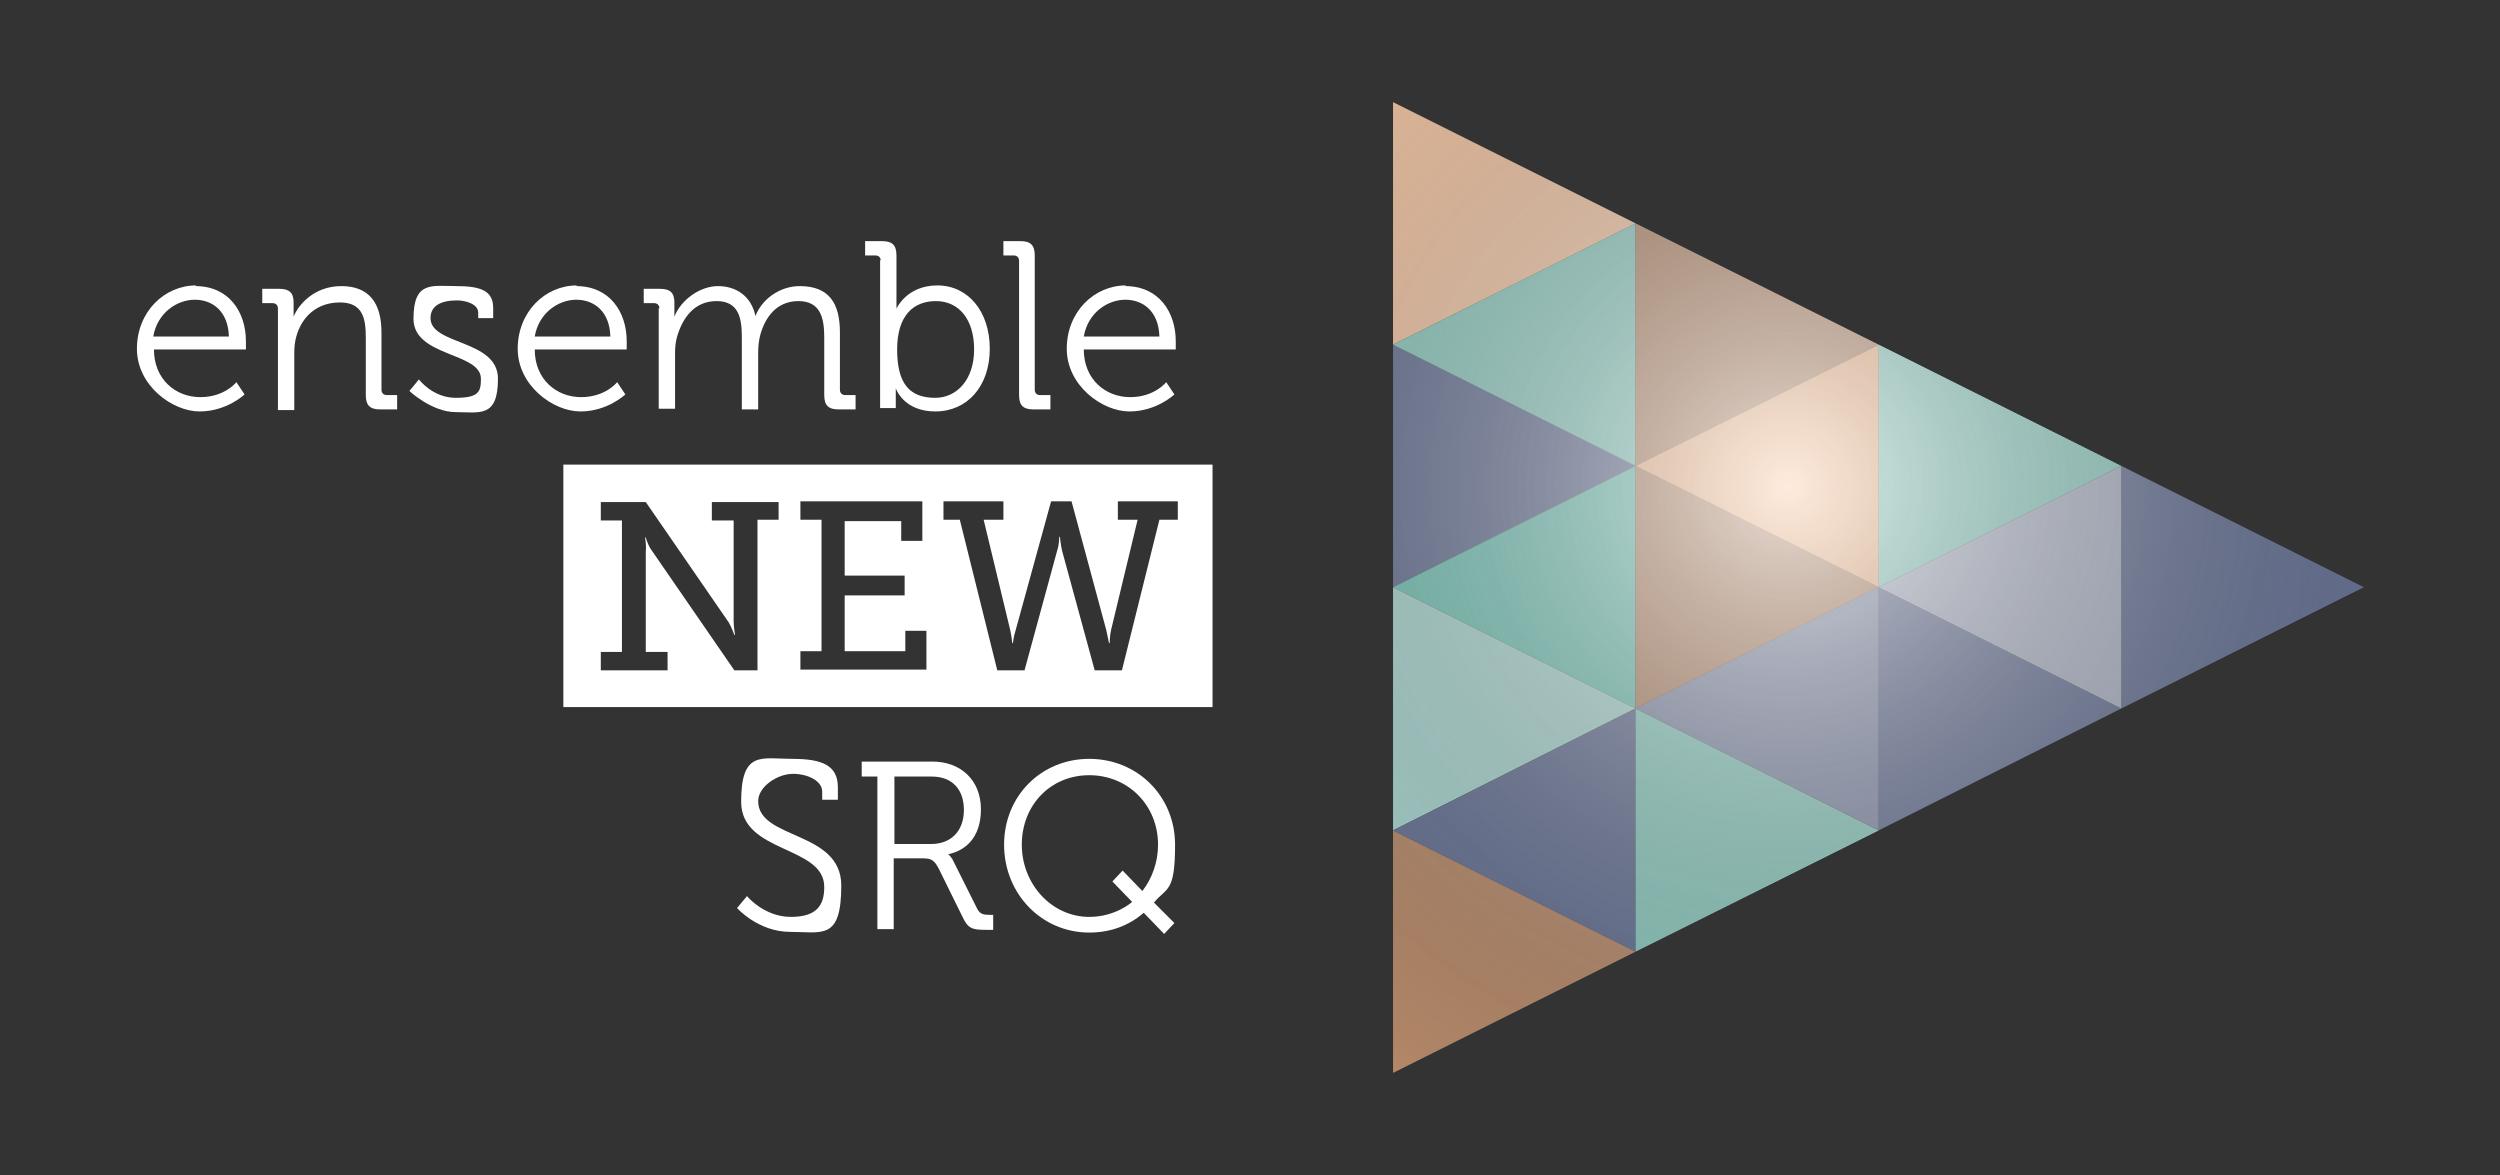 <?xml version="1.0" encoding="UTF-8"?>
<svg xmlns="http://www.w3.org/2000/svg" xmlns:xlink="http://www.w3.org/1999/xlink" version="1.1" viewBox="0 0 367 172.5">
  <rect x="0" y="0" width="367" height="172.5" fill="#333333" stroke="none"/>
  <defs>
    <style>
      .cls-1 {
        fill: none;
      }

      .cls-2 {
        fill: #fccca8;
      }

      .cls-3 {
        fill: url(#radial-gradient);
      }

      .cls-4 {
        fill: #fbbe8f;
      }

      .cls-5 {
        fill: #addcd6;
      }

      .cls-6 {
        isolation: isolate;
      }

      .cls-7 {
        fill: #b0b7ca;
      }

      .cls-8 {
        fill: #8a93b0;
      }

      .cls-9 {
        fill: #fff;
      }

      .cls-10 {
        fill: #687498;
      }

      .cls-11 {
        fill: #bb8d6c;
      }

      .cls-12 {
        fill: #b98c6c;
      }

      .cls-13 {
        fill: #75c9ba;
      }

      .cls-14 {
        fill: #8fd1c5;
      }

      .cls-15 {
        clip-path: url(#clippath);
      }

      .cls-16 {
        mix-blend-mode: screen;
        opacity: .7;
      }
    </style>
    <clipPath id="clippath">
      <polygon class="cls-1" points="204.5 15 347 86.2 204.5 157.5 204.5 15"/>
    </clipPath>
    <radialGradient id="radial-gradient" cx="435.5" cy="100.5" fx="435.5" fy="100.5" r="137.5" gradientTransform="translate(-86 151.8) scale(.8 -.8)" gradientUnits="userSpaceOnUse">
      <stop offset="0" stop-color="#fff"/>
      <stop offset="1" stop-color="#000" stop-opacity="0"/>
    </radialGradient>
  </defs>
  <!-- Generator: Adobe Illustrator 28.6.0, SVG Export Plug-In . SVG Version: 1.2.0 Build 709)  -->
  <g>
    <g id="Layer_1">
      <g class="cls-6">
        <g id="uuid-a0fabb7a-1611-4024-9e25-c6c37e115163">
          <g id="uuid-b2f4f3d7-91b9-46ce-b06c-fbbb521daaff">
            <g>
              <rect class="cls-1" x="20" y="15" width="327" height="142.5"/>
              <g>
                <polygon class="cls-10" points="311.4 68.4 347 86.2 311.4 104 311.4 68.4"/>
                <g>
                  <path class="cls-9" d="M82.7,68.2v35.6h95.3v-35.6h-95.3ZM114.3,76.3h-3.1v22.1h-3.4l-12.2-17.7c-.5-.7-.8-1.8-.8-1.8h-.1s.2,1.2.1,2v14.8h3.2v2.7h-9.8v-2.7h3.1v-19.3h-3.1v-2.7h6.6l12.2,17.7c.4.7.8,1.8.8,1.8h.1s-.2-1.2-.2-2v-14.8h-3.2v-2.7h9.8v2.7h0ZM136,98.3h-18.5v-2.7h3.1v-19.3h-3.1v-2.7h17.9v5.8h-3.1v-2.9h-8.3v8h8.8v2.9h-8.8v8.2h8.9v-3h3.1v5.9h0ZM172.6,76.3h-2.4l-5.5,22.1h-4l-4.8-17.6c-.2-.9-.3-2-.3-2h-.1s0,1.1-.3,2l-4.8,17.6h-4l-5.5-22.1h-2.4v-2.7h8.8v2.7h-2.9l3.9,16.2c.2.9.3,1.9.3,1.9h.1s.1-1,.4-1.9l5.2-18.9h3l5.1,18.9c.2.9.4,1.9.4,1.9h.1s0-1,.2-1.9l3.9-16.2h-2.9v-2.7h8.8v2.7h0Z"/>
                  <g>
                    <path class="cls-9" d="M28.7,42c4.9,0,7.4,3.8,7.4,8.1s0,1.2,0,1.2h-13.5c0,4.4,3.2,7,6.8,7s5.3-2.2,5.3-2.2l1.2,1.8s-2.6,2.5-6.6,2.5-9.2-3.8-9.2-9.2,4-9.3,8.7-9.3h0ZM33.6,49.4c-.1-3.7-2.4-5.4-5-5.4s-5.5,1.9-6.1,5.4h11Z"/>
                    <path class="cls-9" d="M40.8,45.3c0-.5-.3-.8-.8-.8h-1.5v-2.1h2.5c1.5,0,2.1.6,2.1,2v.8c0,.7,0,1.3,0,1.3h0c.6-1.6,2.9-4.5,7-4.5s5.9,2.5,5.9,6.8v8.4c0,.5.3.8.8.8h1.5v2.1h-2.5c-1.5,0-2.1-.6-2.1-2.1v-8.4c0-2.8-.4-5.2-3.8-5.2s-5.6,2.1-6.4,5c-.2.7-.3,1.5-.3,2.4v8.4h-2.4s0-14.8,0-14.8Z"/>
                    <path class="cls-9" d="M61.5,55.7s2,2.7,5.4,2.7,3.7-.9,3.7-2.8c0-3.9-9.9-3.2-9.9-8.8s2.7-4.8,6.3-4.8,5.4.7,5.4,3.2v1.5h-2.2v-.8c0-1.3-1.9-1.8-3.1-1.8-2.4,0-3.9.8-3.9,2.6,0,4,9.9,3.1,9.9,8.9s-2.7,4.9-6.2,4.9-6.8-3.1-6.8-3.1l1.4-1.7h0Z"/>
                    <path class="cls-9" d="M84.6,42c4.9,0,7.4,3.8,7.4,8.1s0,1.2,0,1.2h-13.5c0,4.4,3.2,7,6.8,7s5.3-2.2,5.3-2.2l1.2,1.8s-2.6,2.5-6.6,2.5-9.2-3.8-9.2-9.2,4-9.3,8.7-9.3h0ZM89.6,49.4c-.1-3.7-2.4-5.4-5-5.4s-5.5,1.9-6.1,5.4h11.1Z"/>
                    <path class="cls-9" d="M96.8,45.3c0-.5-.3-.8-.8-.8h-1.5v-2.1h2.4c1.5,0,2.1.6,2.1,2v.8c0,.7,0,1.3,0,1.3h0c.9-2.4,3.7-4.5,6.4-4.5s4.9,1.5,5.5,4.4h0c.9-2.4,3.5-4.4,6.5-4.4,4.3,0,5.9,2.5,5.9,6.8v8.4c0,.5.3.8.8.8h1.5v2.1h-2.5c-1.5,0-2.1-.6-2.1-2.1v-8.5c0-2.9-.6-5.3-3.8-5.3s-4.9,2.4-5.6,5c-.2.8-.3,1.6-.3,2.6v8.3h-2.4v-10.6c0-2.7-.4-5.3-3.7-5.3s-5,2.5-5.8,5.2c-.2.7-.3,1.5-.3,2.3v8.3h-2.4v-14.8h0Z"/>
                    <path class="cls-9" d="M129.3,38.3c0-.5-.3-.8-.8-.8h-1.5v-2.1h2.5c1.5,0,2.1.6,2.1,2.1v6.4c0,.8,0,1.4,0,1.4h0s1.5-3.4,6-3.4,7.7,3.8,7.7,9.3-3.3,9.2-8,9.2-5.8-3.4-5.8-3.4h0s0,.6,0,1.4v1.5h-2.3v-21.8h0ZM137.3,58.4c3.1,0,5.7-2.6,5.7-7.1s-2.3-7.1-5.6-7.1-5.7,2.1-5.7,7.1,1.8,7.1,5.6,7.1h0Z"/>
                    <path class="cls-9" d="M149.6,38.3c0-.5-.3-.8-.8-.8h-1.5v-2.1h2.5c1.5,0,2.1.6,2.1,2.1v19.7c0,.5.3.8.8.8h1.5v2.1h-2.5c-1.5,0-2.1-.6-2.1-2.1,0,0,0-19.7,0-19.7Z"/>
                    <path class="cls-9" d="M165.2,42c4.9,0,7.4,3.8,7.4,8.1s0,1.2,0,1.2h-13.5c0,4.4,3.2,7,6.8,7s5.3-2.2,5.3-2.2l1.2,1.8s-2.6,2.5-6.6,2.5-9.2-3.8-9.2-9.2,4-9.3,8.7-9.3h0ZM170.2,49.4c-.1-3.7-2.4-5.4-5-5.4s-5.5,1.9-6.1,5.4h11.1Z"/>
                  </g>
                  <g>
                    <path class="cls-9" d="M109.7,131.6s2.5,3,6.4,3,4.9-1.8,4.9-4.4c0-6.1-12.2-4.9-12.2-12.5s3-6.3,7.5-6.3,6.7,1,6.7,4.2v1.8h-2.3v-1.2c0-1.5-2-2.6-4.3-2.6s-5.1,1.9-5.1,4c0,5.7,12.2,4.3,12.2,12.4s-2.8,6.8-7.5,6.8-7.8-3.5-7.8-3.5l1.5-1.8h0Z"/>
                    <path class="cls-9" d="M128.8,114h-2.3v-2.2h10.4c4.1,0,7.1,2.7,7.1,7s-2.4,6.1-4.8,6.6h0c0,0,.5.4.8,1.1l3.5,7c.4.7.9.8,1.8.8h.5v2.2h-1.1c-2,0-2.6-.2-3.4-1.9l-3.5-7.1c-.7-1.3-1.1-1.5-2.5-1.5h-4.1v10.4h-2.4v-22.5h0ZM136.7,123.9c2.9,0,4.8-1.9,4.8-5s-1.8-4.9-4.7-4.9h-5.5v9.9h5.5,0Z"/>
                    <path class="cls-9" d="M159.9,111.4c7.1,0,12.6,5.5,12.6,12.6s-1.2,6.2-3.1,8.5l3,3-1.5,1.6-3-3.1c-2.2,1.9-4.9,2.9-8,2.9-7,0-12.5-5.7-12.5-12.9s5.5-12.6,12.5-12.6h0ZM159.9,134.6c3.9,0,6.3-2.2,6.3-2.2l-2.9-3,1.5-1.6,2.9,3c1.4-1.8,2.3-4.2,2.3-6.8,0-5.8-4.4-10.2-10.1-10.2s-9.9,4.4-9.9,10.2,4.4,10.6,9.9,10.6h0Z"/>
                  </g>
                  <polygon class="cls-2" points="204.5 15 240.1 32.8 204.5 50.6 204.5 15"/>
                  <polygon class="cls-10" points="204.5 50.6 240.1 68.4 204.5 86.2 204.5 50.6"/>
                  <polygon class="cls-5" points="204.5 86.2 240.1 104 204.5 121.9 204.5 86.2"/>
                  <polygon class="cls-11" points="204.5 121.9 240.1 139.7 204.5 157.5 204.5 121.9"/>
                  <polygon class="cls-10" points="240.1 139.7 204.5 121.9 240.1 104 240.1 139.7"/>
                  <polygon class="cls-13" points="240.1 104 204.5 86.2 240.1 68.4 240.1 104"/>
                  <polygon class="cls-14" points="240.1 68.4 204.5 50.6 240.1 32.8 240.1 68.4"/>
                  <polygon class="cls-12" points="240.1 32.8 275.8 50.6 240.1 68.4 240.1 32.8"/>
                  <polygon class="cls-12" points="240.1 68.4 275.8 86.2 240.1 104 240.1 68.4"/>
                  <polygon class="cls-14" points="240.1 104 275.8 121.9 240.1 139.7 240.1 104"/>
                  <polygon class="cls-8" points="275.8 121.9 240.1 104 275.8 86.2 275.8 121.9"/>
                  <polygon class="cls-4" points="275.8 86.2 240.1 68.4 275.8 50.6 275.8 86.2"/>
                  <polygon class="cls-14" points="275.8 50.6 311.4 68.4 275.8 86.2 275.8 50.6"/>
                  <polygon class="cls-10" points="275.8 86.2 311.4 104 275.8 121.9 275.8 86.2"/>
                  <polygon class="cls-7" points="311.4 104 275.8 86.2 311.4 68.4 311.4 104"/>
                  <g class="cls-16">
                    <g class="cls-15">
                      <circle class="cls-3" cx="275.8" cy="68.4" r="114.3"/>
                    </g>
                  </g>
                </g>
              </g>
            </g>
          </g>
        </g>
      </g>
    </g>
  </g>
</svg>